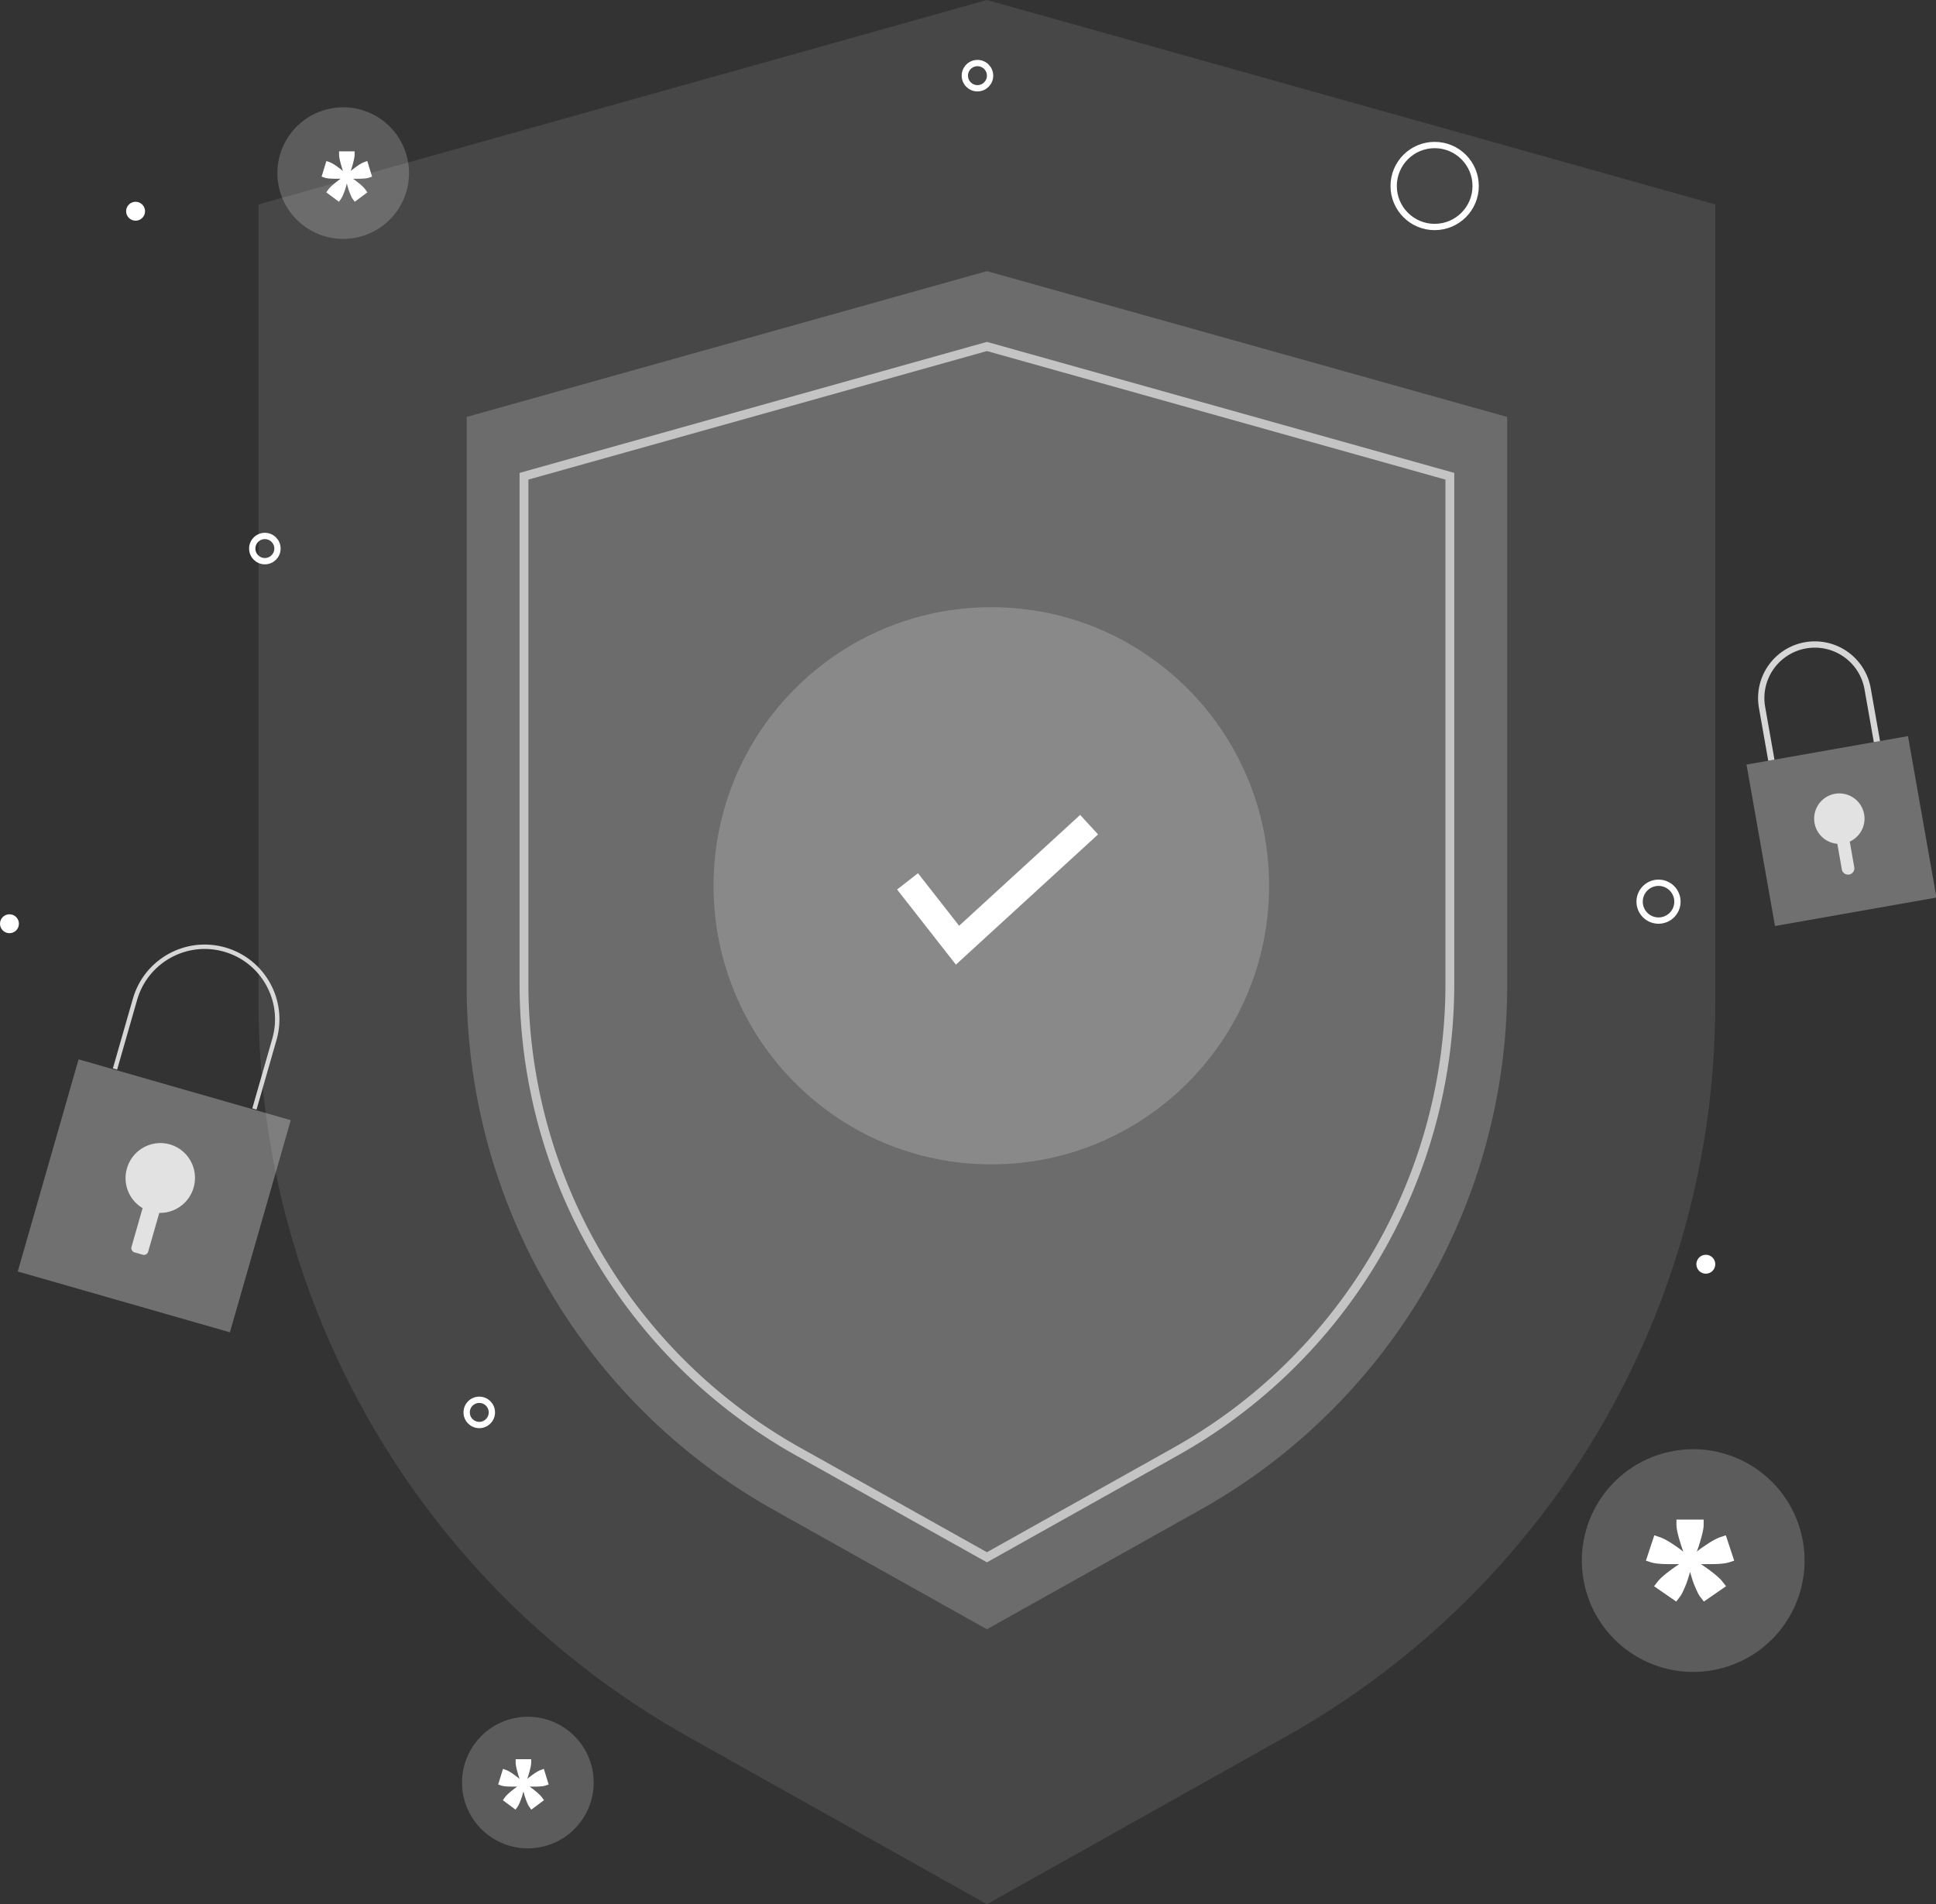 <svg xmlns="http://www.w3.org/2000/svg" width="307" height="302" viewBox="0 0 307 302">
    <rect x="0" y="0" width="307" height="302" fill="#333333" stroke="none"/>
    <g fill="none" fill-rule="evenodd">
        <g transform="translate(41)">
            <path fill="#FFF" d="M0 32.421L115.5 0 231 32.421v126.745c0 48.215-26.04 92.67-68.093 116.251L115.5 302l-47.407-26.583C26.04 251.836 0 207.381 0 159.167V32.42z" opacity=".1"/>
            <path fill="#FFF" d="M33 66.124L115.5 43 198 66.124v90.275a95.2 95.2 0 0 1-48.69 83.065l-33.81 18.93-33.81-18.93A95.2 95.2 0 0 1 33 156.4V66.124z" opacity=".2"/>
            <path stroke="#FFF" stroke-width="1.4" d="M42.09 75.531v80.524a84.98 84.98 0 0 0 43.452 74.142l29.958 16.78 29.958-16.78a84.98 84.98 0 0 0 43.452-74.142V75.531L115.5 54.948 42.09 75.53z" opacity=".6"/>
            <ellipse cx="116.199" cy="140.481" fill="#FFF" opacity=".2" rx="44.047" ry="44.182"/>
            <path stroke="#FFF" stroke-width="4.2" d="M102.915 139.78l7.922 10.125 20.868-19.116"/>
        </g>
        <path fill="#FFF" d="M276.952 121.257l25.605-4.515 4.515 25.605-25.605 4.515z" opacity=".3"/>
        <path stroke="#FFF" d="M280.891 120.562l-1.476-8.37a8.5 8.5 0 1 1 16.742-2.952l1.476 8.37" opacity=".8"/>
        <path fill="#FFF" d="M291.353 133.82a4.002 4.002 0 0 1-.383-7.927 4 4 0 0 1 2.352 7.58l.717 4.064a1 1 0 0 1-1.97.347l-.716-4.063z" opacity=".8"/>
        <path fill="#FFF" d="M12.462 168.006l33.645 9.648-9.648 33.644-33.644-9.647z" opacity=".3"/>
        <path stroke="#FFF" stroke-width=".7" d="M18.237 169.537l3.17-11.055c1.75-6.105 8.119-9.635 14.224-7.884 6.105 1.75 9.635 8.119 7.885 14.224l-3.17 11.055" opacity=".8"/>
        <path fill="#FFF" d="M22.615 191.602a5.534 5.534 0 0 1-2.487-6.293c.844-2.94 3.894-4.645 6.814-3.808 2.92.837 4.603 3.9 3.76 6.84a5.534 5.534 0 0 1-5.443 4.019l-1.764 6.15a.7.7 0 0 1-.866.48l-1.297-.372a.7.7 0 0 1-.48-.866l1.763-6.15z" opacity=".8"/>
        <g fill="#FFF">
            <circle cx="17.661" cy="17.661" r="17.661" opacity=".2" transform="rotate(-13 1151.717 -968.214)"/>
            <path fill-rule="nonzero" d="M269.062 246.09c.22-.195.497-.405.829-.632a80.31 80.31 0 0 1 1.012-.681c.343-.227.691-.432 1.045-.616s.663-.319.929-.405l.796-.26 1.327 4.02-.796.26c-.288.086-.62.15-.995.194-.376.043-.775.07-1.195.081-.42.01-.83.016-1.227.016h-1.062a27.94 27.94 0 0 1 1.841 1.313c.321.249.625.503.913.762.287.26.52.508.696.746l.531.68L270.19 254l-.498-.648a4.21 4.21 0 0 1-.514-.843 20.235 20.235 0 0 1-.481-1.086 12.351 12.351 0 0 1-.398-1.119c-.111-.367-.21-.702-.299-1.005-.088.303-.188.638-.299 1.005-.11.368-.243.74-.398 1.119-.155.378-.315.74-.48 1.086a4.21 4.21 0 0 1-.515.843l-.498.648-3.516-2.431.53-.681c.178-.238.41-.487.697-.746.288-.26.592-.513.913-.762a27.538 27.538 0 0 1 1.84-1.313h-1.06c-.399 0-.808-.005-1.228-.016-.42-.01-.819-.038-1.195-.08a5.763 5.763 0 0 1-.995-.195l-.796-.26 1.327-4.02.796.26c.266.086.575.221.93.405.353.184.701.389 1.044.616.343.227.675.454.995.68.321.228.603.438.846.633-.11-.281-.226-.61-.348-.989a35.142 35.142 0 0 1-.348-1.15c-.11-.39-.205-.774-.282-1.152a5.022 5.022 0 0 1-.116-.989V241h4.312v.81c0 .281-.038.611-.116.99-.077.377-.171.761-.282 1.15-.11.39-.226.773-.348 1.151-.122.378-.238.708-.348.989z"/>
        </g>
        <g fill="#FFF">
            <circle cx="10.436" cy="10.436" r="10.436" opacity=".2" transform="rotate(-13 107.104 -174.092)"/>
            <path fill-rule="nonzero" d="M55.607 27.132c.126-.12.284-.25.474-.389.19-.14.382-.28.578-.419.196-.14.395-.266.597-.379.202-.113.38-.196.53-.25l.456-.159L59 28.01l-.455.16a3.086 3.086 0 0 1-.569.12 7.179 7.179 0 0 1-.682.05c-.24.006-.474.01-.702.01h-.606a15.967 15.967 0 0 1 1.052.807c.183.153.357.31.521.469.165.16.297.312.398.459l.304.419L56.25 32l-.284-.399a2.633 2.633 0 0 1-.294-.519 12.958 12.958 0 0 1-.275-.668 7.996 7.996 0 0 1-.227-.688c-.064-.226-.12-.433-.171-.619-.05.186-.107.393-.17.619a7.996 7.996 0 0 1-.228.688c-.089.233-.18.455-.275.668a2.633 2.633 0 0 1-.294.519L53.75 32l-2.01-1.496.304-.42c.1-.146.233-.298.398-.458.164-.16.338-.316.521-.469a15.871 15.871 0 0 1 1.052-.808h-.606c-.228 0-.462-.003-.702-.01a7.179 7.179 0 0 1-.682-.05 3.086 3.086 0 0 1-.569-.12L51 28.01l.758-2.474.455.16c.152.053.329.136.531.25.202.112.401.239.597.378.196.14.386.28.569.42.183.139.344.268.483.388-.063-.173-.13-.376-.199-.608-.07-.233-.136-.47-.199-.709a10.34 10.34 0 0 1-.16-.708 3.318 3.318 0 0 1-.067-.608V24h2.464v.499c0 .173-.022.375-.066.608a10.34 10.34 0 0 1-.161.708c-.063.24-.13.476-.2.709-.069.232-.135.435-.198.608z"/>
        </g>
        <g fill="#FFF">
            <circle cx="10.436" cy="10.436" r="10.436" opacity=".2" transform="rotate(-13 1241.906 -174.965)"/>
            <path fill-rule="nonzero" d="M83.607 282.132c.126-.12.284-.25.474-.389.19-.14.382-.28.578-.419.196-.14.395-.266.597-.379.202-.113.38-.196.53-.25l.456-.159.758 2.474-.455.16a3.086 3.086 0 0 1-.569.12 7.179 7.179 0 0 1-.682.05c-.24.006-.474.01-.702.01h-.606a15.967 15.967 0 0 1 1.052.807c.183.153.357.31.521.469.165.16.297.312.398.459l.304.419L84.25 287l-.284-.399a2.633 2.633 0 0 1-.294-.519 12.958 12.958 0 0 1-.275-.668 7.996 7.996 0 0 1-.227-.688c-.064-.226-.12-.433-.171-.619-.05.186-.107.393-.17.619a7.996 7.996 0 0 1-.228.688c-.089.233-.18.455-.275.668a2.633 2.633 0 0 1-.294.519l-.284.399-2.01-1.496.304-.42c.1-.146.233-.298.398-.458.164-.16.338-.316.521-.469a15.871 15.871 0 0 1 1.052-.808h-.606c-.228 0-.462-.003-.702-.01a7.179 7.179 0 0 1-.682-.05 3.086 3.086 0 0 1-.569-.12L79 283.01l.758-2.474.455.16c.152.053.329.136.531.25.202.112.401.239.597.378.196.14.386.28.569.42.183.139.344.268.483.388-.063-.173-.13-.376-.199-.608-.07-.233-.136-.47-.199-.709a10.34 10.34 0 0 1-.16-.708 3.318 3.318 0 0 1-.067-.608V279h2.464v.499c0 .173-.022.375-.066.608a10.34 10.34 0 0 1-.161.708c-.063.24-.13.476-.2.709-.069.232-.135.435-.198.608z"/>
        </g>
        <circle cx="76" cy="224" r="2" stroke="#FFF"/>
        <circle cx="263" cy="143" r="3" stroke="#FFF"/>
        <circle cx="42" cy="87" r="2" stroke="#FFF"/>
        <circle cx="227.5" cy="29.5" r="6.5" stroke="#FFF"/>
        <circle cx="270.5" cy="200.5" r="1.5" fill="#FFF" fill-rule="nonzero"/>
        <circle cx="21.5" cy="33.5" r="1.5" fill="#FFF" fill-rule="nonzero"/>
        <circle cx="155" cy="12" r="2" stroke="#FFF"/>
        <circle cx="1.5" cy="146.5" r="1.5" fill="#FFF" fill-rule="nonzero"/>
    </g>
</svg>
